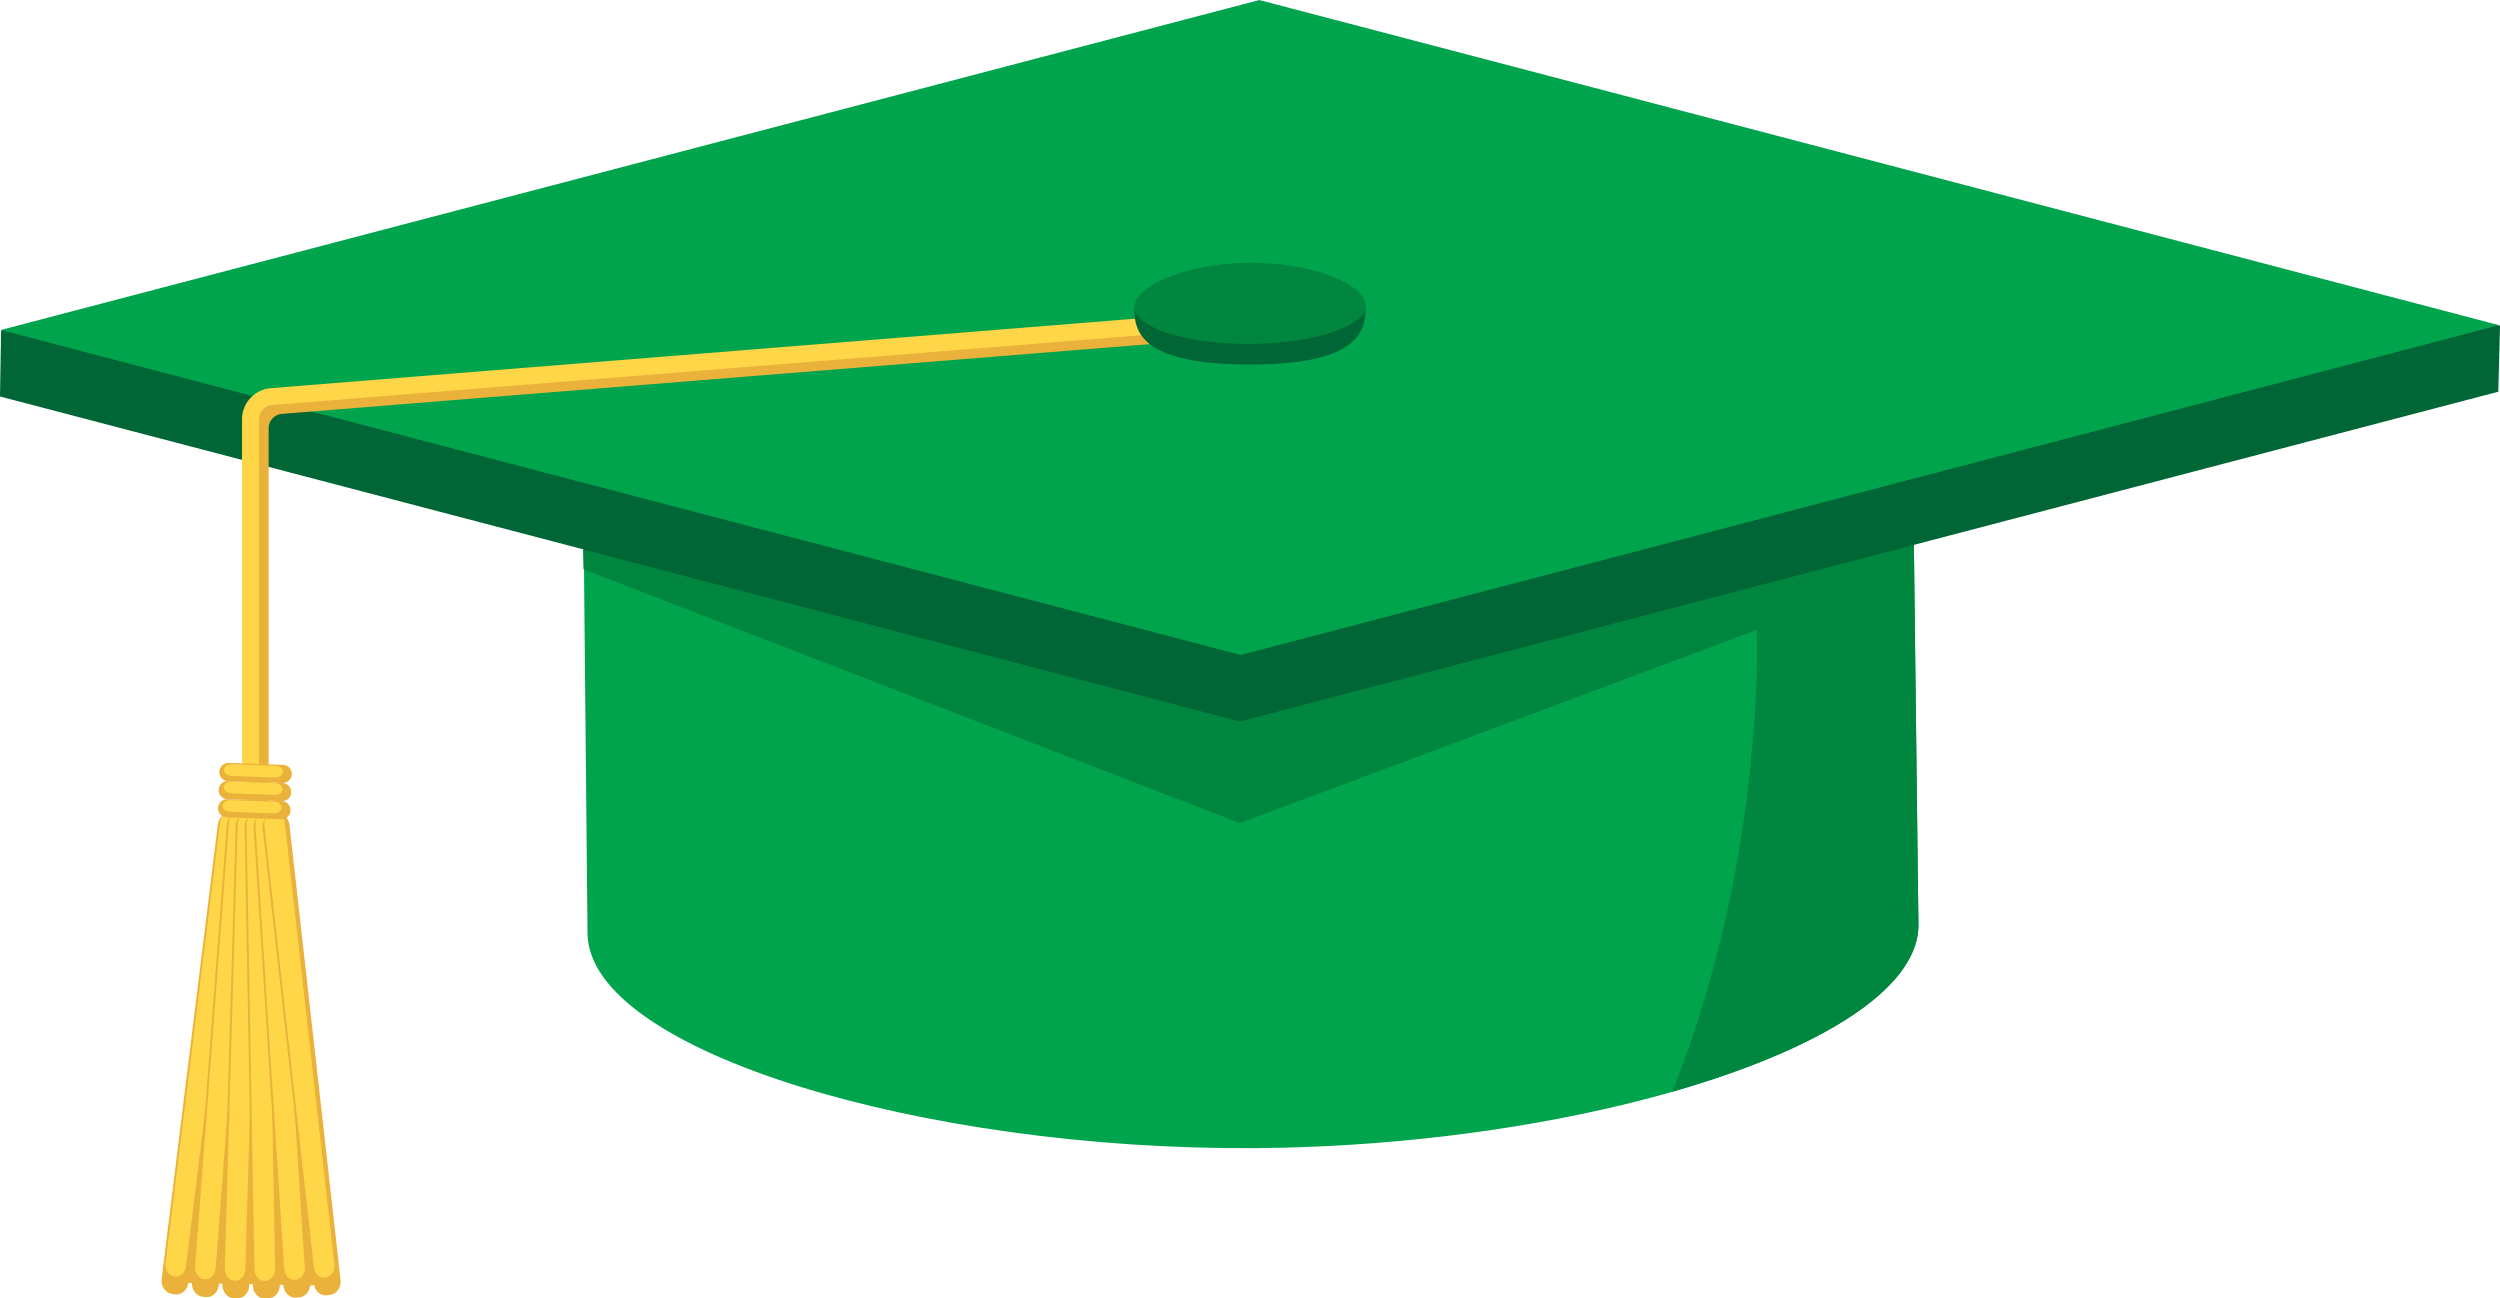 <?xml version="1.0" encoding="UTF-8"?><svg xmlns="http://www.w3.org/2000/svg" xmlns:xlink="http://www.w3.org/1999/xlink" height="153.2" preserveAspectRatio="xMidYMid meet" version="1.0" viewBox="0.0 0.0 295.0 153.2" width="295.0" zoomAndPan="magnify"><defs><clipPath id="a"><path d="M 22 95 L 30 95 L 30 153.238 L 22 153.238 Z M 22 95"/></clipPath><clipPath id="b"><path d="M 26 95 L 31 95 L 31 153.238 L 26 153.238 Z M 26 95"/></clipPath><clipPath id="c"><path d="M 28 95 L 34 95 L 34 153.238 L 28 153.238 Z M 28 95"/></clipPath><clipPath id="d"><path d="M 29 95 L 37 95 L 37 153.238 L 29 153.238 Z M 29 95"/></clipPath></defs><g><g id="change1_1"><path d="M 226.375 109.258 C 226.375 109.617 226.336 109.977 226.281 110.34 C 224.992 118.359 210.785 125.719 191.395 130.391 C 178.473 133.492 163.242 135.387 148.012 135.48 C 108.852 135.727 69.707 124.074 69.328 110.262 L 68.949 71.004 L 68.895 64.855 L 68.797 56.949 L 68.723 48.32 L 68.629 38.711 L 201.289 37.859 L 225.523 37.707 L 226.375 109.258" fill="#00a44c"/></g><g id="change2_1"><path d="M 225.902 70 L 225.809 61.121 C 220.613 62.23 68.797 64.82 68.797 64.82 L 68.855 67.18 L 68.949 67.219 L 146.289 97.125 L 207.305 74.332 L 207.336 78.105 C 207.336 78.109 207.336 78.113 207.336 78.117 C 206.863 96.637 203.258 113.914 197.344 128.816 C 213.629 124.148 225.129 117.512 226.281 110.34 C 226.336 109.977 226.375 109.617 226.375 109.258 L 225.902 70" fill="#00863e"/></g><g id="change3_1"><path d="M 295.004 38.426 L 294.797 46.223 L 146.301 85.137 L 68.902 64.855 L 68.809 64.82 L 33.582 55.586 L 1.156 47.09 L 0 46.789 L 0.094 41 L 0.133 38.977 L 0.188 38.957 L 0.207 38.957 L 3.84 38.199 L 148.496 7.871 L 191.121 16.766 L 294.812 38.387 L 294.836 38.387 L 295.004 38.426" fill="#006635"/></g><g id="change1_2"><path d="M 294.898 38.371 L 294.824 38.387 L 294.805 38.387 L 225.75 56.492 L 225.637 56.512 L 206.699 61.488 L 146.402 77.285 L 68.797 56.949 L 68.703 56.93 L 3.281 39.77 L 0.199 38.957 L 0.18 38.957 L 0.105 38.938 L 3.926 37.934 L 148.598 0.004 L 186.492 9.934 L 294.805 38.352 L 294.898 38.371" fill="#00a44c"/></g><g id="change4_5"><path d="M 30.699 95.047 C 30.148 95.047 29.699 94.598 29.699 94.047 L 29.699 50.496 C 29.699 48.605 31.191 47.004 33.09 46.848 L 139.039 38.332 C 139.547 38.297 140.07 38.699 140.117 39.25 C 140.16 39.801 139.75 40.281 139.199 40.324 L 33.25 48.84 C 32.383 48.91 31.699 49.641 31.699 50.496 L 31.699 94.047 C 31.699 94.598 31.254 95.047 30.699 95.047" fill="#eab13b"/></g><g id="change5_1"><path d="M 29.559 94 C 29.008 94 28.559 93.555 28.559 93.004 L 28.559 49.453 C 28.559 47.562 30.047 45.957 31.949 45.805 L 137.898 37.289 C 138.406 37.25 138.93 37.652 138.977 38.203 C 139.02 38.754 138.609 39.234 138.059 39.281 L 32.109 47.797 C 31.238 47.867 30.559 48.594 30.559 49.453 L 30.559 93.004 C 30.559 93.555 30.109 94 29.559 94" fill="#ffd647"/></g><g id="change4_6"><path d="M 38.367 149.176 C 38.344 150.512 37.594 151.711 36.695 151.691 L 21.5 151.371 C 20.602 151.355 19.895 150.121 19.914 148.789 L 26.191 98.562 C 26.211 97.227 26.961 96.145 27.859 96.16 L 32.199 96.254 C 33.098 96.273 33.809 97.387 33.785 98.719 L 38.367 149.176" fill="#eab13b"/></g><g id="change4_7"><path d="M 20.629 152.734 L 20.285 152.68 C 19.512 152.562 18.969 151.762 19.074 150.902 L 25.707 97.285 C 25.816 96.426 26.531 95.816 27.305 95.938 L 27.648 95.988 C 28.418 96.109 28.965 96.91 28.855 97.77 L 22.223 151.387 C 22.117 152.246 21.398 152.852 20.629 152.734" fill="#eab13b"/></g><g id="change5_2"><path d="M 20.57 150.613 C 19.906 150.512 19.438 149.824 19.531 149.086 L 25.969 97.039 C 26.059 96.297 26.676 95.777 27.34 95.879 C 28.004 95.98 28.469 96.668 28.379 97.41 L 21.941 149.457 C 21.848 150.195 21.23 150.719 20.57 150.613" fill="#ffd647"/></g><g clip-path="url(#a)" id="change4_1"><path d="M 24.289 153.055 L 23.945 153.02 C 23.168 152.945 22.586 152.18 22.652 151.312 L 26.762 97.383 C 26.828 96.52 27.516 95.871 28.293 95.945 L 28.637 95.977 C 29.414 96.051 29.992 96.816 29.93 97.684 L 25.82 151.613 C 25.754 152.48 25.066 153.129 24.289 153.055" fill="#eab13b"/></g><g id="change5_3"><path d="M 24.129 150.941 C 23.465 150.879 22.965 150.219 23.02 149.473 L 27.008 97.121 C 27.066 96.379 27.656 95.82 28.324 95.883 C 28.992 95.945 29.488 96.605 29.434 97.352 L 25.445 149.703 C 25.391 150.445 24.797 151.004 24.129 150.941" fill="#ffd647"/></g><g clip-path="url(#b)" id="change4_4"><path d="M 27.957 153.219 L 27.609 153.207 C 26.832 153.18 26.215 152.445 26.238 151.578 L 27.812 97.48 C 27.84 96.613 28.496 95.926 29.273 95.953 L 29.621 95.969 C 30.398 95.996 31.016 96.727 30.988 97.598 L 29.418 151.691 C 29.391 152.559 28.734 153.246 27.957 153.219" fill="#eab13b"/></g><g id="change5_4"><path d="M 27.699 151.117 C 27.031 151.094 26.5 150.465 26.523 149.719 L 28.047 97.203 C 28.07 96.461 28.633 95.867 29.305 95.895 C 29.973 95.918 30.5 96.547 30.48 97.293 L 28.953 149.805 C 28.93 150.555 28.367 151.145 27.699 151.117" fill="#ffd647"/></g><g clip-path="url(#c)" id="change4_2"><path d="M 31.625 153.23 L 31.281 153.238 C 30.5 153.258 29.852 152.559 29.836 151.691 L 28.867 97.578 C 28.852 96.711 29.477 95.984 30.254 95.969 L 30.602 95.961 C 31.379 95.945 32.031 96.641 32.047 97.508 L 33.016 151.621 C 33.027 152.488 32.406 153.215 31.625 153.23" fill="#eab13b"/></g><g id="change5_5"><path d="M 31.27 151.148 C 30.602 151.164 30.043 150.566 30.027 149.82 L 29.09 97.289 C 29.078 96.543 29.613 95.922 30.281 95.906 C 30.949 95.891 31.508 96.488 31.523 97.234 L 32.461 149.766 C 32.477 150.512 31.938 151.137 31.27 151.148" fill="#ffd647"/></g><g clip-path="url(#d)" id="change4_3"><path d="M 35.293 153.094 L 34.949 153.121 C 34.172 153.184 33.488 152.523 33.434 151.656 L 29.93 97.676 C 29.871 96.809 30.461 96.051 31.238 95.988 L 31.586 95.957 C 32.359 95.895 33.043 96.555 33.098 97.418 L 36.605 151.402 C 36.66 152.27 36.07 153.027 35.293 153.094" fill="#eab13b"/></g><g id="change5_6"><path d="M 34.84 151.031 C 34.172 151.086 33.59 150.52 33.539 149.777 L 30.137 97.375 C 30.09 96.629 30.594 95.977 31.262 95.922 C 31.93 95.867 32.516 96.434 32.562 97.176 L 35.965 149.582 C 36.016 150.324 35.508 150.977 34.84 151.031" fill="#ffd647"/></g><g id="change4_8"><path d="M 38.957 152.797 L 38.613 152.848 C 37.84 152.953 37.129 152.34 37.031 151.477 L 31 97.773 C 30.902 96.91 31.457 96.117 32.23 96.008 L 32.574 95.961 C 33.344 95.852 34.059 96.469 34.156 97.332 L 40.188 151.035 C 40.285 151.895 39.73 152.691 38.957 152.797" fill="#eab13b"/></g><g id="change5_7"><path d="M 38.41 150.77 C 37.746 150.859 37.133 150.332 37.051 149.59 L 31.195 97.457 C 31.109 96.715 31.586 96.035 32.25 95.941 C 32.914 95.848 33.523 96.379 33.609 97.121 L 39.465 149.254 C 39.547 149.992 39.074 150.676 38.41 150.77" fill="#ffd647"/></g><g id="change4_9"><path d="M 34.367 93.5 C 34.344 94.09 33.848 94.555 33.258 94.531 L 26.832 94.309 C 26.238 94.289 25.777 93.793 25.797 93.199 C 25.82 92.609 26.316 92.148 26.906 92.168 L 33.332 92.391 C 33.922 92.41 34.387 92.906 34.367 93.5" fill="#eab13b"/></g><g id="change4_10"><path d="M 34.293 95.641 C 34.27 96.234 33.773 96.695 33.184 96.676 L 26.758 96.449 C 26.164 96.43 25.703 95.934 25.723 95.344 C 25.742 94.75 26.238 94.289 26.832 94.309 L 33.258 94.531 C 33.848 94.555 34.312 95.051 34.293 95.641" fill="#eab13b"/></g><g id="change4_11"><path d="M 34.441 91.355 C 34.418 91.949 33.922 92.41 33.332 92.391 L 26.906 92.168 C 26.316 92.148 25.852 91.648 25.871 91.059 C 25.895 90.469 26.391 90.004 26.98 90.023 L 33.406 90.25 C 33.996 90.27 34.461 90.766 34.441 91.355" fill="#eab13b"/></g><g id="change5_8"><path d="M 33.375 91.082 C 33.359 91.461 32.961 91.758 32.48 91.738 L 27.27 91.559 C 26.789 91.543 26.41 91.219 26.426 90.84 C 26.438 90.457 26.84 90.164 27.316 90.18 L 32.531 90.359 C 33.008 90.379 33.387 90.699 33.375 91.082" fill="#ffd647"/></g><g id="change5_9"><path d="M 33.348 93.137 C 33.336 93.516 32.934 93.812 32.457 93.793 L 27.242 93.613 C 26.762 93.598 26.387 93.273 26.398 92.895 C 26.41 92.512 26.812 92.219 27.289 92.234 L 32.504 92.414 C 32.98 92.43 33.359 92.754 33.348 93.137" fill="#ffd647"/></g><g id="change5_10"><path d="M 33.215 95.32 C 33.203 95.703 32.801 95.996 32.324 95.98 L 27.109 95.797 C 26.633 95.781 26.254 95.461 26.266 95.078 C 26.281 94.699 26.68 94.402 27.16 94.418 L 32.371 94.602 C 32.852 94.617 33.23 94.941 33.215 95.32" fill="#ffd647"/></g><g id="change3_2"><path d="M 161.133 36.484 C 161.156 39.816 159.086 43.027 147.531 43.012 C 135.98 42.996 133.875 39.992 133.852 36.66 C 133.832 33.328 139.922 31.613 147.457 31.562 C 154.988 31.516 161.113 33.152 161.133 36.484" fill="#006635"/></g><g id="change2_2"><path d="M 161.152 36.055 C 161.168 38.504 155.074 40.531 147.539 40.578 C 140.004 40.629 133.887 38.68 133.867 36.23 C 133.855 33.777 139.945 31.055 147.48 31.004 C 155.016 30.957 161.137 33.602 161.152 36.055" fill="#00863e"/></g></g></svg>